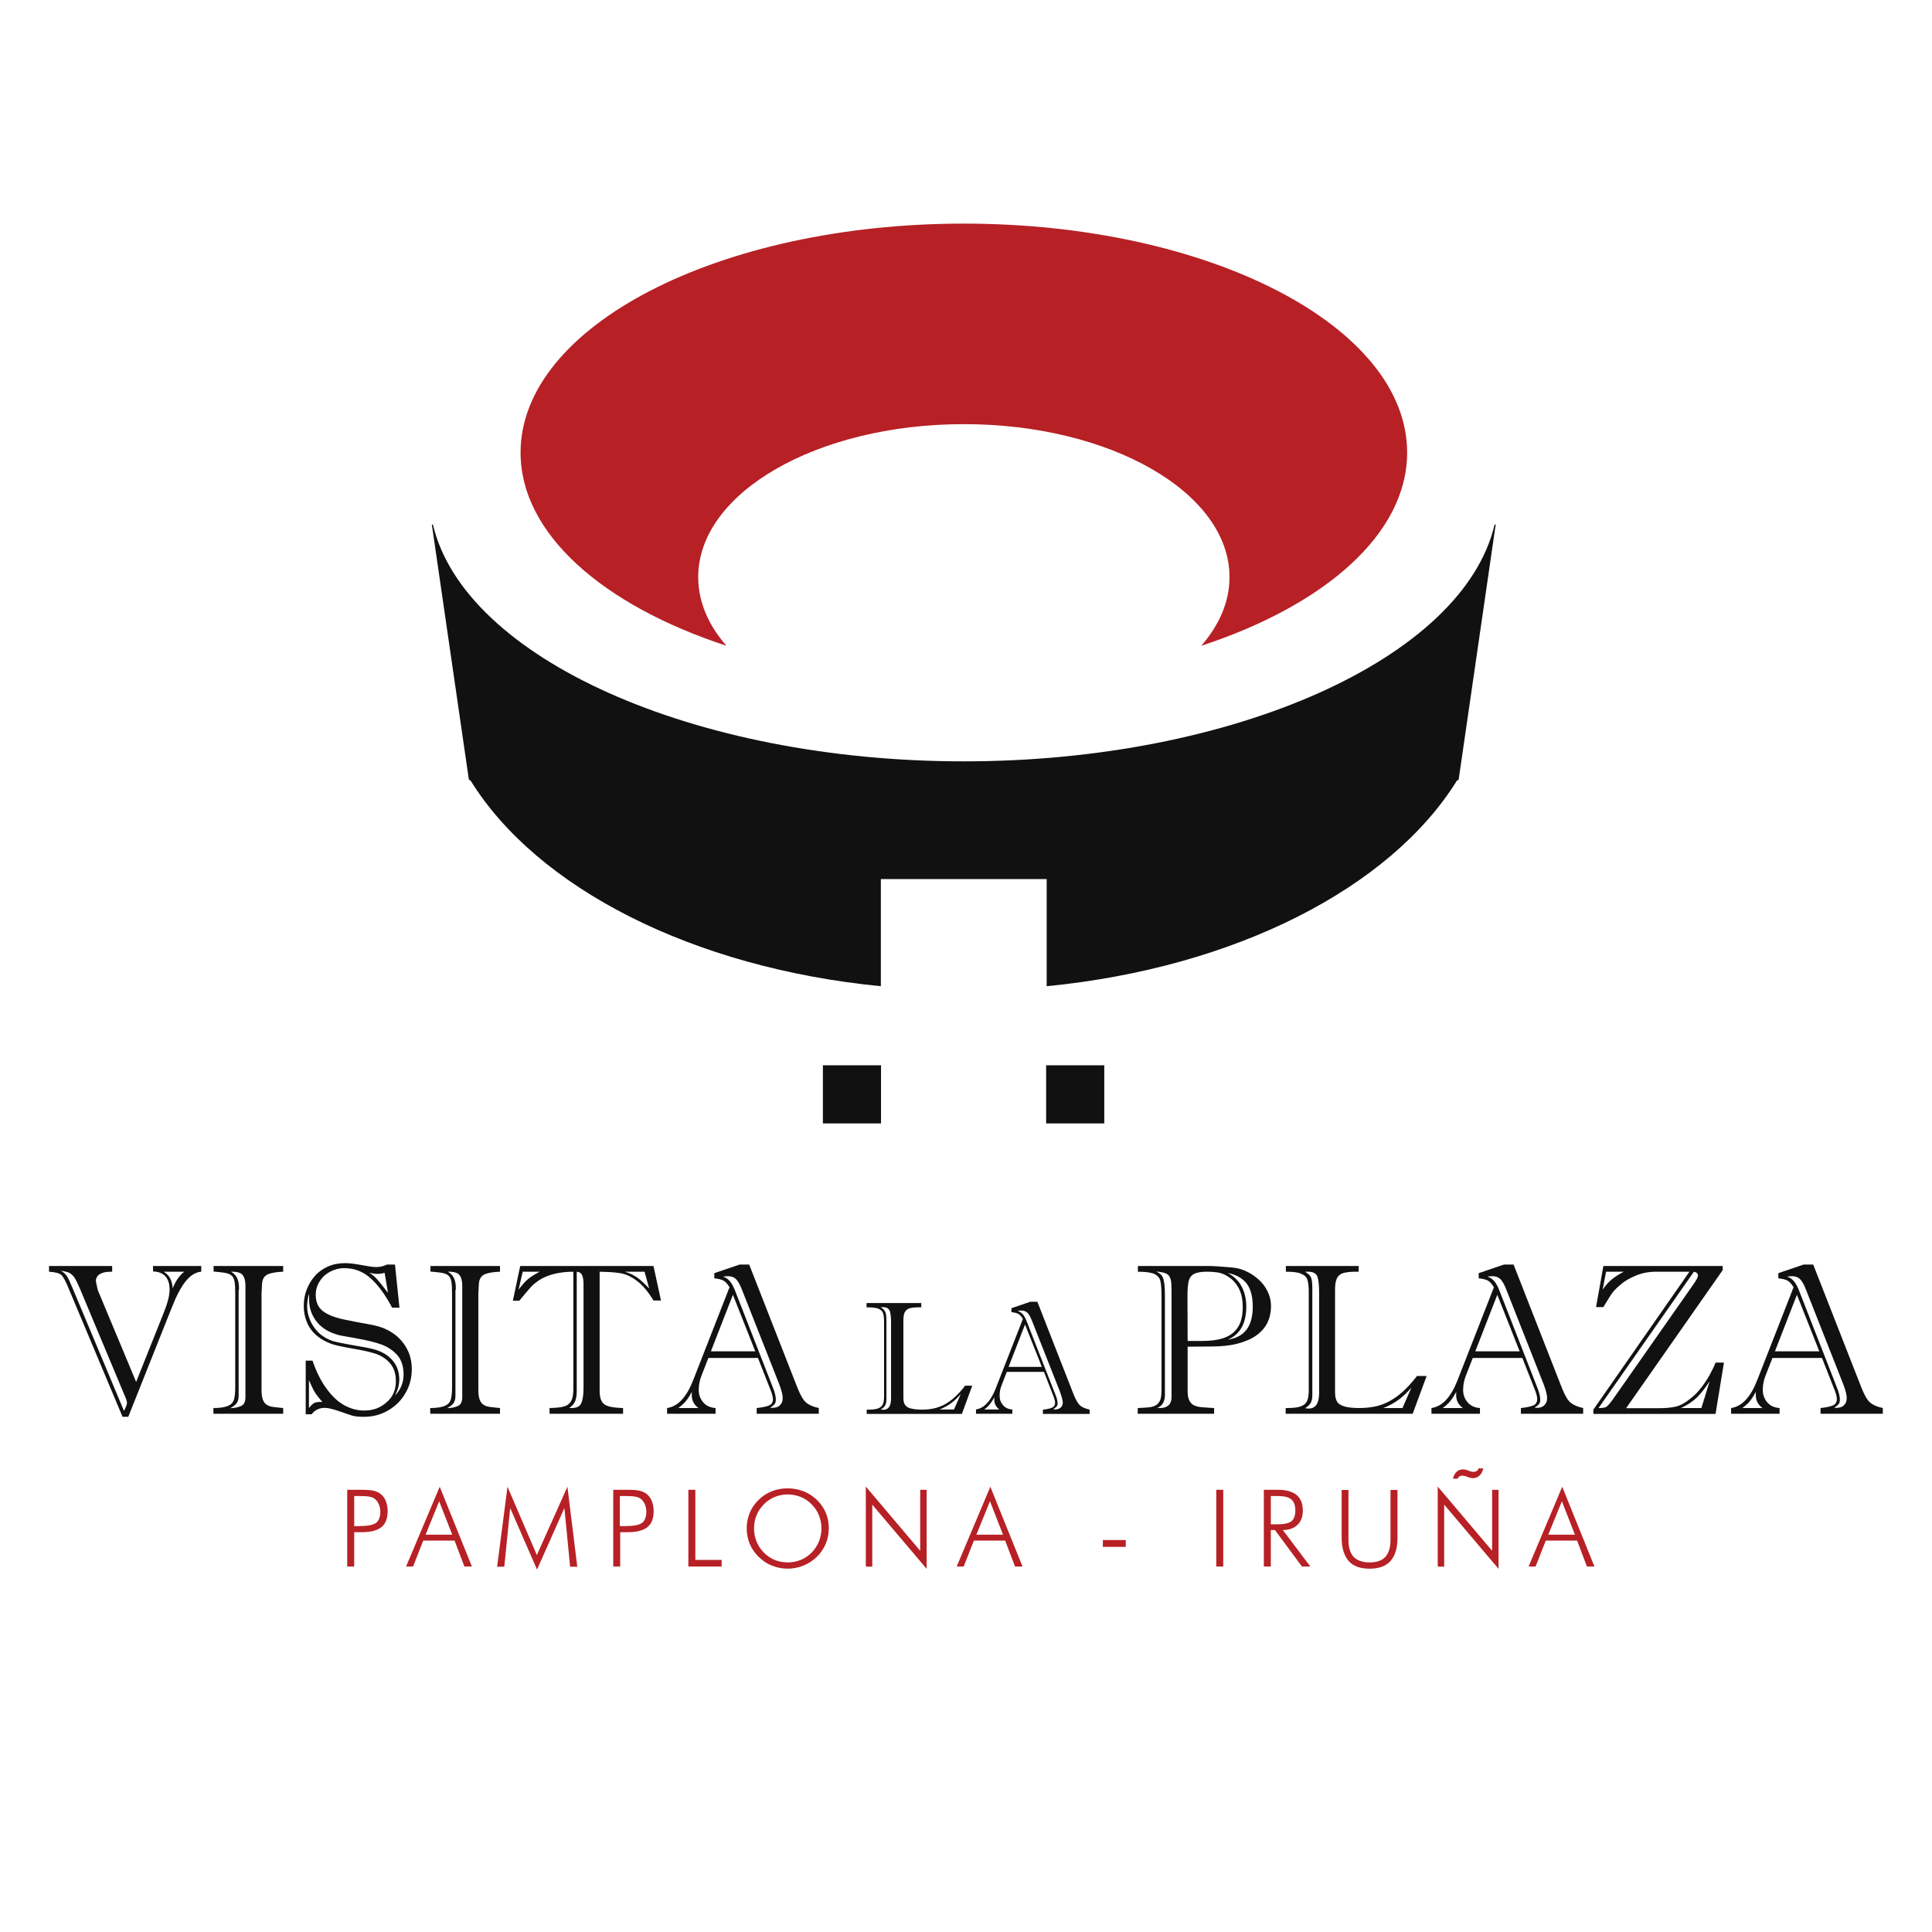 <?xml version="1.0" encoding="UTF-8"?> <svg xmlns="http://www.w3.org/2000/svg" xmlns:xlink="http://www.w3.org/1999/xlink" version="1.0" id="Capa_1" x="0px" y="0px" viewBox="0 0 1080 1080" style="enable-background:new 0 0 1080 1080;" xml:space="preserve"> <style type="text/css"> .st0{fill:#B72025;} .st1{fill:#111111;} </style> <g> <g> <path class="st0" d="M406.1,361c-10.1-11.5-15.8-24.6-15.8-38.4c0-47.2,66.5-85.5,148.5-85.5s148.5,38.3,148.5,85.5 c0,13.8-5.7,26.8-15.8,38.4c69.2-22.7,115.1-62.6,115.1-108c0-70.7-110.9-128-247.8-128S291,182.3,291,253 C291,298.4,336.9,338.3,406.1,361z"></path> <rect x="584.8" y="595.5" class="st1" width="32.5" height="32.5"></rect> <rect x="460" y="595.5" class="st1" width="32.5" height="32.5"></rect> <path class="st1" d="M835.5,293.2c-17.4,74.6-145.7,132.4-296.7,132.4S259.5,367.8,242,293.2h-0.6l20.7,142.6l1,0.6 C300.2,496.3,387,541,492.4,551.3v-59.9h92.7v59.9c105.4-10.3,192.2-55,229.3-114.9l1-0.6l20.7-142.6L835.5,293.2L835.5,293.2z"></path> </g> <g> <path class="st1" d="M85.5,707.7h27v3.2c-3,0.2-5.9,1.9-8.6,5.2s-5.3,8.3-7.9,14.9l-24.3,61h-3.2l-29.9-71.2 c-1.7-4.3-3.2-7-4.3-8.1c-1.2-1-3.5-1.6-6.9-1.8v-3.2h35.3v3.2h-1c-2.6,0-4.6,0.5-6,1.4s-2.1,2.2-2.1,3.9c0-0.1,0.1,0.5,0.4,2 c0.3,1.4,0.5,2.5,0.8,3.3l21.3,51l15.4-38.6c2.2-5.4,3.3-9.7,3.3-13.1c0-3.2-0.8-5.6-2.4-7.4c-1.6-1.7-3.9-2.6-6.8-2.6L85.5,707.7 L85.5,707.7z M40.5,719.9l28.8,68.8c1.1-2.1,1.7-3.6,1.7-4.5s-0.6-2.6-1.7-5l-24.6-58.8c-1.1-2.5-2-4.5-2.8-5.8s-1.8-2.3-3-3 c-1.2-0.6-2.9-1-5.1-1.2c1.4,0.5,2.6,1.5,3.5,2.8C38.2,714.6,39.2,716.8,40.5,719.9z M103,710.9H91.5c3.1,1.8,4.8,4.9,5,9.3 C98.2,716,100.4,712.9,103,710.9z"></path> <path class="st1" d="M119.3,707.7h39v3.2c-3.7,0.1-6.5,0.6-8.5,1.4c-2,0.9-3.1,2.6-3.3,5.3c-0.1,1.6-0.2,2.9-0.2,3.9 c-0.1,1-0.1,1.4-0.1,1.3v54c0,2.3,0.2,4.1,0.7,5.5s1.2,2.3,2.1,2.9c0.9,0.6,1.9,1,3.1,1.2c1.2,0.2,3.2,0.4,6.2,0.7v3.2h-39v-3.2 c3.5,0,6.1-0.4,7.9-1.1c1.8-0.7,2.9-1.8,3.5-3.3c0.5-1.5,0.8-3.9,0.8-7.2v-52.3c0-3.1-0.1-5.4-0.4-6.9c-0.3-1.5-0.8-2.6-1.7-3.3 c-0.8-0.7-1.9-1.1-3.3-1.4c-1.4-0.3-3.6-0.5-6.7-0.8v-3.1L119.3,707.7L119.3,707.7z M133.4,721.6V780c0,2-0.4,3.5-1.1,4.4 s-1.9,1.9-3.6,2.8c2.5-0.1,4.6-0.5,6.2-1.3c1.6-0.8,2.3-2.4,2.3-5v-62.2c0-2.7-0.5-4.6-1.6-6c-1.1-1.3-3.3-1.9-6.5-1.8 c3,1.6,4.5,4.5,4.5,8.9c0,0.3,0,0.6,0,0.9C133.5,720.9,133.4,721.2,133.4,721.6z"></path> <path class="st1" d="M170.8,760.6h3.9c2.1,6.2,4.7,11.4,7.8,15.6c3,4.2,6.3,7.3,9.9,9.3c3.6,2,7.3,3,11.2,3 c4.9,0,9.1-1.5,12.5-4.6c3.5-3,5.2-7,5.2-11.7c0-4.5-1.2-7.9-3.5-10.4s-5.1-4.2-8.3-5.2s-7.4-1.9-12.7-2.8 c-5.2-0.9-8.9-1.7-11.1-2.4c-3.4-1.2-6.3-2.8-8.7-4.8c-2.4-2.1-4.2-4.5-5.4-7.4s-1.8-5.9-1.8-9.2c0-3.1,0.5-6.1,1.6-9 s2.6-5.4,4.6-7.7s4.4-4,7.3-5.3s6.1-1.9,9.6-1.9c2.5,0,5.7,0.4,9.3,1.1c3.7,0.7,6.4,1.1,8.1,1.1c2.1,0,4.1-0.5,6-1.4h4.5l2.5,24.1 h-4.1c-3.8-7.2-7.8-12.7-12-16.4c-4.2-3.8-9.1-5.7-14.8-5.7c-2.8,0-5.4,0.7-7.9,2c-2.4,1.3-4.4,3.1-5.8,5.4 c-1.5,2.3-2.2,4.8-2.2,7.6c0,3.9,1.3,6.9,4,9s6.6,3.6,11.8,4.7s9.9,2,14,2.7s7.4,1.7,9.8,2.9c4.5,2.2,7.9,5.2,10.4,9.1 s3.7,8.2,3.7,13.1c0,4.7-1.1,9.1-3.4,13.1c-2.3,4.1-5.4,7.3-9.6,9.8s-8.7,3.7-13.7,3.7c-2.9,0-5-0.2-6.4-0.6 c-1.4-0.4-3.9-1.3-7.4-2.5s-6.2-1.9-8.1-1.9c-3.1,0-5.6,1.2-7.4,3.6h-3.3v-30L170.8,760.6L170.8,760.6z M172.7,723.1 c-0.7,3-1,5.4-1,7.2c0,2.1,0.4,4.2,1.1,6.2c0.7,2.1,1.7,4.1,3.1,5.9c1.4,1.9,2.9,3.4,4.6,4.5c2.3,1.6,4.8,2.7,7.6,3.3 s6.8,1.4,12.2,2.3s9,1.7,11,2.5c3.8,1.4,6.7,3.5,8.8,6.3s3.1,6.1,3.1,9.9c0,2.8-0.8,5.8-2.4,8.9c3.2-3.3,4.8-7.2,4.8-11.7 c0-4.6-1.2-8.2-3.5-10.9c-2.4-2.6-5.3-4.6-8.8-5.9c-3.5-1.3-8.3-2.4-14.3-3.5c-6.1-1.1-9.2-1.6-9.3-1.7c-5.5-1.4-9.8-3.9-12.6-7.5 c-2.9-3.6-4.3-7.7-4.3-12.3c0-0.9,0-1.6,0-2.2C172.7,724.1,172.7,723.6,172.7,723.1z M172.7,771.5v15.6c1.1-1.5,2.2-2.4,3.1-2.9 c1-0.4,2.4-0.6,4.4-0.5c-1.3-1.5-2.2-2.6-2.8-3.4c-0.6-0.7-1.3-1.8-2.1-3.2C174.6,775.7,173.7,773.8,172.7,771.5z M216.9,722.7 l-1.9-11.2c-1.3,0.4-2.6,0.6-3.9,0.6c-1.4,0-2.9-0.2-4.6-0.6c1.6,1,2.9,2.1,4.1,3.4c1.2,1.3,2.4,2.8,3.7,4.5 S216.5,722.2,216.9,722.7z"></path> <path class="st1" d="M240.5,707.7h39v3.2c-3.7,0.1-6.5,0.6-8.5,1.4c-2,0.9-3.1,2.6-3.3,5.3c-0.1,1.6-0.2,2.9-0.2,3.9 c-0.1,1-0.1,1.4-0.1,1.3v54c0,2.3,0.2,4.1,0.7,5.5s1.2,2.3,2.1,2.9c0.9,0.6,1.9,1,3.1,1.2s3.2,0.4,6.2,0.7v3.2h-39v-3.2 c3.5,0,6.1-0.4,7.9-1.1c1.8-0.7,2.9-1.8,3.5-3.3c0.5-1.5,0.8-3.9,0.8-7.2v-52.3c0-3.1-0.1-5.4-0.4-6.9c-0.3-1.5-0.8-2.6-1.7-3.3 c-0.8-0.7-1.9-1.1-3.3-1.4c-1.4-0.3-3.6-0.5-6.7-0.8v-3.1L240.5,707.7L240.5,707.7z M254.6,721.6V780c0,2-0.4,3.5-1.1,4.4 s-1.9,1.9-3.6,2.8c2.5-0.1,4.6-0.5,6.2-1.3s2.3-2.4,2.3-5v-62.2c0-2.7-0.5-4.6-1.6-6c-1.1-1.3-3.3-1.9-6.5-1.8 c3,1.6,4.5,4.5,4.5,8.9c0,0.3,0,0.6,0,0.9C254.7,720.9,254.6,721.2,254.6,721.6z"></path> <path class="st1" d="M290.8,707.7h74.5l4.2,19.3h-4.2c-3-5-6.2-8.7-9.4-11.1s-6.4-3.8-9.3-4.2c-2.9-0.5-6.7-0.7-11.4-0.8v66.6 c0,2.6,0.4,4.5,1.2,5.9s2.2,2.3,4,2.8c1.9,0.5,4.5,0.8,7.9,0.9v3.2h-41.1v-3.2c3.4-0.1,6-0.3,7.8-0.8c1.8-0.4,3.2-1.4,4.1-2.8 c0.9-1.4,1.4-3.7,1.4-6.7v-65.9c-4.2,0-7.9,0.5-11,1.3s-5.7,1.9-7.9,3.3c-2.1,1.4-3.9,2.8-5.2,4.4c-1.4,1.5-3.4,4-6.1,7.2h-3.6 L290.8,707.7z M301.7,710.9h-9.5l-2.3,10c2-2.6,3.7-4.6,5.2-5.8C296.6,713.8,298.8,712.4,301.7,710.9z M326.2,775.5v-57.6 c0-2.3-0.3-4-0.8-5.1s-1.5-1.8-3-1.9v66.6c0,2.4-0.3,4.4-0.9,5.8c-0.6,1.4-1.7,2.7-3.3,3.8h1.3c2.9,0,4.7-0.9,5.4-2.7 C325.8,782.6,326.2,779.6,326.2,775.5z M362.9,720.3l-2.6-9.4h-11c3,0.9,5.4,2.1,7.4,3.6C358.6,716,360.7,717.9,362.9,720.3z"></path> <path class="st1" d="M430.3,775.9l-6.6-16.8H396l-3.9,10c-1,2.5-1.5,5.2-1.5,7.9c0,2.6,0.8,4.9,2.5,6.9s4,3,6.9,3.2v3.2h-27.1 v-3.2c6.1-0.9,10.9-6.1,14.6-15.6l20.3-51.9c-1.1-1.8-2.2-3.1-3.3-3.7s-2.9-1.1-5.2-1.3v-2.9l14.1-4.8h5.4l27.1,69.2 c1.6,3.9,3.1,6.6,4.7,7.9c1.6,1.4,3.9,2.4,7.1,3.1v3.2H423v-3.2c3-0.3,5.3-0.8,6.8-1.4c1.5-0.6,2.3-1.8,2.3-3.6 C432,780.5,431.4,778.5,430.3,775.9z M379.2,787.1h11.2c-2.5-1.9-3.7-4.3-3.7-7.2c0-0.8,0-1.5,0.1-1.9c-1.1,2-2.1,3.6-3.2,5 C382.6,784.3,381.1,785.7,379.2,787.1z M397.4,755.4h24.8l-12.5-31.6L397.4,755.4z M435.6,773.8l-20.9-53c-1-2.7-2.1-4.5-3.2-5.7 c-1.1-1.1-2.6-1.7-4.5-1.7c-1.1,0-2.1,0.1-2.8,0.2c1.9,0.7,3.3,1.8,4.2,3.1c1,1.3,1.9,3.1,2.7,5.3l20.7,53 c1.3,3.1,1.9,5.6,1.9,7.3c0,1.1-0.2,2-0.6,2.5s-1.3,1.3-2.6,2.2h1.3c1.8,0,3.3-0.5,4.2-1.5c1-1,1.5-2.1,1.5-3.5 C437.7,780.3,437,777.5,435.6,773.8z"></path> <path class="st1" d="M484.4,730.8v-2.4H515v2.4h-1.4c-2.3,0-4,0.2-5.3,0.6c-1.2,0.4-2.1,1.2-2.6,2.3s-0.7,2.7-0.7,4.7v43 c0,1.7,0.3,3,0.9,3.9s1.6,1.6,3.1,2s3.6,0.7,6.3,0.7c2.3,0,4.4-0.2,6.4-0.6s3.9-1.1,5.8-2c1.9-1,3.9-2.3,5.9-4.1s4.1-4,6.1-6.7h4 l-5.8,15.8h-53.2V788h0.6c2.6,0,4.6-0.2,5.8-0.7c1.3-0.5,2.1-1.2,2.6-2.3c0.5-1,0.7-2.5,0.7-4.4V739c0-2.2-0.2-3.9-0.6-5 s-1.3-1.9-2.7-2.5C489.4,731,487.3,730.8,484.4,730.8z M495.5,737.5v45c0,1.4-0.3,2.5-0.8,3.3s-1.3,1.5-2.4,2.1 c0.1,0,0.4,0,0.7,0.1c0.4,0.1,0.6,0.1,0.7,0.1c3,0,4.4-2.1,4.4-6.4v-42.2c0-3-0.2-5.2-0.7-6.6c-0.5-1.4-1.8-2.2-3.9-2.2h-1.3 c1.2,0.7,2,1.5,2.5,2.3S495.5,735.4,495.5,737.5z M525.3,787.9h8l3.8-8.7c-1.7,2-3.4,3.7-5.3,5.1S527.7,786.9,525.3,787.9z"></path> <path class="st1" d="M588.5,779.5l-4.9-12.6h-20.8l-2.9,7.5c-0.8,1.9-1.1,3.9-1.1,5.9s0.6,3.7,1.9,5.2s3,2.3,5.2,2.4v2.4h-20.3 v-2.4c4.5-0.7,8.2-4.6,11-11.7l15.2-38.9c-0.8-1.4-1.6-2.3-2.5-2.8s-2.2-0.8-3.9-1v-2.2l10.5-3.6h4l20.3,51.9 c1.2,2.9,2.3,4.9,3.5,6s3,1.8,5.4,2.4v2.4H583V788c2.3-0.2,3.9-0.6,5.1-1.1c1.1-0.5,1.7-1.4,1.7-2.7 C589.8,783,589.3,781.4,588.5,779.5z M550.2,787.9h8.4c-1.8-1.4-2.8-3.2-2.8-5.4c0-0.6,0-1.1,0.1-1.5c-0.8,1.5-1.6,2.7-2.4,3.7 C552.7,785.8,551.6,786.9,550.2,787.9z M563.8,764.1h18.6l-9.4-23.7L563.8,764.1z M592.5,777.9l-15.7-39.8c-0.8-2-1.6-3.4-2.4-4.2 c-0.8-0.8-1.9-1.3-3.4-1.3c-0.8,0-1.5,0.1-2.1,0.2c1.4,0.6,2.5,1.3,3.2,2.3s1.4,2.3,2,4l15.6,39.8c1,2.3,1.5,4.2,1.5,5.5 c0,0.8-0.2,1.5-0.5,1.8s-1,0.9-1.9,1.7h1c1.4,0,2.4-0.4,3.2-1.1c0.7-0.7,1.1-1.6,1.1-2.6C594.1,782.8,593.5,780.7,592.5,777.9z"></path> <path class="st1" d="M663.9,752.8v24.8c0,2.3,0.3,4.2,1,5.4c0.7,1.3,1.6,2.2,2.8,2.7s2.8,0.9,5,1c2.1,0.2,4.1,0.3,6,0.4v3.2H636 v-3.2c3.2-0.1,5.5-0.3,7.1-0.5c1.6-0.3,2.8-0.8,3.8-1.6c0.9-0.8,1.5-1.8,1.9-3c0.3-1.2,0.5-2.9,0.5-5.1v-51.6 c0-4.3-0.2-7.3-0.6-9.1c-0.4-1.8-1.5-3.1-3.3-4c-1.9-0.9-5-1.3-9.3-1.3v-3.2h40.3c1.8,0,6.1,0.3,12.9,0.9c2.2,0.2,4.5,0.8,7,1.9 c2.5,1.1,4.8,2.6,7,4.5s3.9,4.1,5.2,6.7c1.3,2.6,2,5.4,2,8.5c0,3.4-0.7,6.5-2,9.2s-3.4,5.1-6.2,7.1s-6.3,3.5-10.5,4.6 s-9.2,1.6-14.8,1.6L663.9,752.8L663.9,752.8z M651.2,724.6v55.1c0,3.7-1.4,6.2-4.3,7.4h1.5c4.3,0,6.5-2.1,6.5-6.2v-53.6 c0-4.8,0-7.9-0.1-9.4s-0.3-2.8-0.8-3.8c-0.4-1.1-1.3-1.8-2.4-2.3c-1.2-0.5-2.9-0.8-5.3-1c1.6,0.7,2.7,1.6,3.3,2.5s1,2.3,1.2,4 C651.1,719,651.2,721.4,651.2,724.6z M663.9,749.6h8.2c5,0,9.1-0.6,12.4-1.8c3.3-1.2,5.8-3.2,7.6-6s2.6-6.6,2.6-11.4 c0-7.1-2.4-12.5-7.2-16.1c-1.9-1.4-3.8-2.3-5.8-2.8c-2-0.4-4.4-0.6-7.3-0.6c-3.3,0-5.7,0.5-7.2,1.4s-2.4,2.3-2.8,4.2 c-0.4,1.9-0.6,4.6-0.6,8.3L663.9,749.6L663.9,749.6z M686.3,748.9c4.7-0.7,8.2-2.6,10.5-5.6s3.5-7.3,3.5-12.8 c0-5.8-1.2-10.2-3.5-13.1c-2.3-2.9-5.9-4.9-10.5-5.8c2.2,1.1,4.1,2.6,5.7,4.5c1.6,1.8,2.7,4,3.5,6.4c0.8,2.5,1.2,5.1,1.2,8 C696.6,739.9,693.2,746,686.3,748.9z"></path> <path class="st1" d="M718.8,710.9v-3.2h40.7v3.2h-1.8c-3,0-5.4,0.3-7,0.8s-2.8,1.6-3.4,3c-0.7,1.5-1,3.5-1,6.2v57.4 c0,2.2,0.4,4,1.1,5.2s2.1,2.1,4.1,2.7s4.8,0.9,8.4,0.9c3.1,0,5.9-0.3,8.5-0.8s5.1-1.4,7.7-2.7c2.5-1.3,5.2-3.1,7.9-5.5 s5.4-5.4,8.1-8.9h5.4l-7.8,21.1h-71v-3.2h0.8c3.5,0,6.1-0.3,7.8-1c1.7-0.6,2.8-1.7,3.4-3c0.6-1.4,0.9-3.3,0.9-5.8v-55.4 c0-2.9-0.3-5.1-0.8-6.6s-1.7-2.6-3.6-3.3C725.5,711.2,722.7,710.9,718.8,710.9z M733.6,719.9v60c0,1.9-0.3,3.4-1,4.5 s-1.7,2-3.1,2.8c0.2,0,0.5,0,1,0.1s0.8,0.1,1,0.1c3.9,0,5.9-2.9,5.9-8.6v-56.2c0-3.9-0.3-6.9-0.9-8.8c-0.6-1.9-2.4-2.9-5.2-2.9 h-1.8c1.6,0.9,2.7,2,3.3,3C733.3,715,733.6,717,733.6,719.9z M773.3,787.1H784l5-11.5c-2.2,2.7-4.6,4.9-7.1,6.8 C779.5,784.2,776.6,785.8,773.3,787.1z"></path> <path class="st1" d="M857.6,775.9l-6.6-16.8h-27.7l-3.9,10c-1,2.5-1.5,5.2-1.5,7.9c0,2.6,0.8,4.9,2.5,6.9s4,3,6.9,3.2v3.2h-27.1 v-3.2c6.1-0.9,10.9-6.1,14.6-15.6l20.3-51.9c-1.1-1.8-2.2-3.1-3.3-3.7s-2.9-1.1-5.2-1.3v-2.9l14.1-4.8h5.4l27.1,69.2 c1.6,3.9,3.1,6.6,4.7,7.9c1.6,1.4,3.9,2.4,7.1,3.1v3.2h-34.8v-3.2c3-0.3,5.3-0.8,6.8-1.4c1.5-0.6,2.3-1.8,2.3-3.6 C859.3,780.5,858.7,778.5,857.6,775.9z M806.5,787.1h11.2c-2.5-1.9-3.7-4.3-3.7-7.2c0-0.8,0-1.5,0.1-1.9c-1.1,2-2.1,3.6-3.2,5 C809.9,784.3,808.4,785.7,806.5,787.1z M824.7,755.4h24.8L837,723.8L824.7,755.4z M862.9,773.8l-20.9-53c-1-2.7-2.1-4.5-3.2-5.7 c-1.1-1.1-2.6-1.7-4.5-1.7c-1.1,0-2.1,0.1-2.8,0.2c1.9,0.7,3.3,1.8,4.2,3.1c1,1.3,1.9,3.1,2.7,5.3l20.7,53 c1.3,3.1,1.9,5.6,1.9,7.3c0,1.1-0.2,2-0.6,2.5c-0.4,0.5-1.3,1.3-2.6,2.2h1.3c1.8,0,3.3-0.5,4.2-1.5c1-1,1.5-2.1,1.5-3.5 C865,780.3,864.3,777.5,862.9,773.8z"></path> <path class="st1" d="M959,761.7h4.7l-4.7,28.7h-68.3V788l53.7-77.1h-18.8c-3.9,0-7.5,0.7-11,2.1c-3.5,1.4-6.4,3.1-8.8,5.2 c-2.4,2-4.2,3.9-5.2,5.5c-2.1,3.4-3.6,5.7-4.3,7h-4.1l4.1-23H963v2.3l-54,77.2h18.1c3.8,0,7.1-0.3,9.7-0.9 c2.6-0.6,5.6-2.3,8.9-5.1c1.8-1.4,3.5-3.2,5.2-5.4c1.7-2.1,3.3-4.5,4.7-7C957.1,766.1,958.2,763.8,959,761.7z M946.9,710.9 l-53.3,76.2c2,0.1,3.5-0.2,4.4-0.7c0.9-0.6,2.4-2.4,4.5-5.4l44.1-63c1.8-2.5,2.6-4.2,2.6-4.9C949.2,711.9,948.4,711.2,946.9,710.9 z M907.7,710.9h-9.9l-1.9,10c1.7-2.4,3.4-4.4,5.2-5.8C903,713.6,905.2,712.2,907.7,710.9z M939.7,787.1h11.4l4.6-15 c-2.3,3.6-4.7,6.6-6.9,8.9C946.4,783.3,943.4,785.4,939.7,787.1z"></path> <path class="st1" d="M1025.1,775.9l-6.6-16.8h-27.7l-3.9,10c-1,2.5-1.5,5.2-1.5,7.9c0,2.6,0.8,4.9,2.5,6.9s4,3,6.9,3.2v3.2h-27.1 v-3.2c6.1-0.9,10.9-6.1,14.6-15.6l20.3-51.9c-1.1-1.8-2.2-3.1-3.3-3.7s-2.9-1.1-5.2-1.3v-2.9l14.1-4.8h5.4l27.1,69.2 c1.6,3.9,3.1,6.6,4.7,7.9c1.6,1.4,3.9,2.4,7.1,3.1v3.2h-34.8v-3.2c3-0.3,5.3-0.8,6.8-1.4c1.5-0.6,2.3-1.8,2.3-3.6 C1026.8,780.5,1026.2,778.5,1025.1,775.9z M974,787.1h11.2c-2.5-1.9-3.7-4.3-3.7-7.2c0-0.8,0-1.5,0.1-1.9c-1.1,2-2.1,3.6-3.2,5 C977.4,784.3,975.9,785.7,974,787.1z M992.2,755.4h24.8l-12.5-31.6L992.2,755.4z M1030.4,773.8l-20.9-53c-1-2.7-2.1-4.5-3.2-5.7 c-1.1-1.1-2.6-1.7-4.5-1.7c-1.1,0-2.1,0.1-2.8,0.2c1.9,0.7,3.3,1.8,4.2,3.1c1,1.3,1.9,3.1,2.7,5.3l20.7,53 c1.3,3.1,1.9,5.6,1.9,7.3c0,1.1-0.2,2-0.6,2.5s-1.3,1.3-2.6,2.2h1.3c1.8,0,3.3-0.5,4.2-1.5c1-1,1.5-2.1,1.5-3.5 C1032.5,780.3,1031.8,777.5,1030.4,773.8z"></path> </g> <g> <path class="st0" d="M194.1,875.7v-42.9h7.8c3.1,0,5.4,0.2,6.8,0.5c1.5,0.3,2.7,0.9,3.8,1.6c1.3,1,2.4,2.3,3.1,4 c0.7,1.7,1.1,3.6,1.1,5.7c0,4.1-1.1,7.1-3.4,9s-5.9,2.9-10.8,2.9H198v19.2H194.1z M198,853.1h2.7c4.7,0,7.9-0.6,9.5-1.8 s2.4-3.3,2.4-6.3c0-1.3-0.2-2.4-0.6-3.5c-0.4-1.1-0.9-2-1.7-2.9s-1.8-1.5-3.1-1.8c-1.3-0.4-3.5-0.5-6.7-0.5H198V853.1z"></path> <path class="st0" d="M227,875.7l18.8-44.6l18,44.6h-4.2l-5.5-14.5h-17.5l-5.7,14.5H227z M237.9,857.9h14.9l-7.3-18.7L237.9,857.9z "></path> <path class="st0" d="M300.2,877.4l-15-34.4l-3.3,32.8h-4l5.8-44.7l16.4,38.2l17.1-38.2l5.5,44.7h-4l-3.2-32.8L300.2,877.4z"></path> <path class="st0" d="M342.8,875.7v-42.9h7.8c3.1,0,5.4,0.2,6.8,0.5c1.5,0.3,2.7,0.9,3.8,1.6c1.3,1,2.4,2.3,3.1,4s1.1,3.6,1.1,5.7 c0,4.1-1.1,7.1-3.4,9s-5.9,2.9-10.8,2.9h-4.5v19.2H342.8z M346.7,853.1h2.7c4.7,0,7.9-0.6,9.5-1.8s2.4-3.3,2.4-6.3 c0-1.3-0.2-2.4-0.6-3.5s-0.9-2-1.7-2.9c-0.8-0.9-1.8-1.5-3.1-1.8c-1.3-0.4-3.5-0.5-6.7-0.5h-2.7v16.8H346.7z"></path> <path class="st0" d="M384.8,875.7v-42.9h3.9V872h14.7v3.7H384.8z"></path> <path class="st0" d="M463.3,854.4c0,3-0.6,5.9-1.7,8.6c-1.2,2.7-2.8,5.2-5,7.3s-4.7,3.8-7.5,4.9c-2.8,1.1-5.7,1.7-8.8,1.7 c-3.1,0-6-0.6-8.8-1.7c-2.8-1.1-5.2-2.8-7.4-4.9c-2.2-2.2-3.9-4.6-5-7.3s-1.7-5.6-1.7-8.6c0-3.1,0.6-6,1.7-8.7s2.8-5.2,5-7.3 c2.1-2.1,4.6-3.7,7.4-4.8s5.7-1.6,8.9-1.6c3.2,0,6.1,0.6,8.9,1.7c2.8,1.1,5.2,2.7,7.4,4.8c2.2,2.2,3.9,4.6,5,7.3 S463.3,851.3,463.3,854.4z M440.4,873.4c2.5,0,4.9-0.5,7.2-1.4s4.3-2.3,6.1-4.1c1.8-1.8,3.1-3.9,4.1-6.2c0.9-2.3,1.4-4.8,1.4-7.3 c0-2.6-0.5-5-1.4-7.3s-2.3-4.4-4.1-6.2c-1.8-1.8-3.8-3.2-6.1-4.1c-2.3-0.9-4.7-1.4-7.3-1.4c-2.5,0-4.9,0.5-7.2,1.4 s-4.3,2.3-6.1,4.1c-1.8,1.9-3.2,3.9-4.1,6.2s-1.4,4.7-1.4,7.3s0.5,5,1.4,7.3s2.3,4.4,4.1,6.2c1.8,1.8,3.8,3.2,6,4.1 S437.8,873.4,440.4,873.4z"></path> <path class="st0" d="M484,875.7V831l30.4,35.9v-34.1h3.6V877l-30.4-35.9v34.7L484,875.7L484,875.7z"></path> <path class="st0" d="M534.8,875.7l18.8-44.6l18,44.6h-4.2l-5.5-14.5h-17.5l-5.7,14.5H534.8z M545.8,857.9h14.9l-7.3-18.7 L545.8,857.9z"></path> <path class="st0" d="M616.5,860.9h12.8v3.8h-12.8V860.9z"></path> <path class="st0" d="M679.9,875.7v-42.9h3.9v42.9H679.9z"></path> <path class="st0" d="M732.5,875.7h-4.7l-15.1-20.4h-2.3v20.4h-3.9v-42.9h7.9c4.6,0,8.1,1,10.4,2.9s3.5,4.9,3.5,8.8 c0,3.3-1,6-3,7.9s-4.7,2.9-8.2,2.9L732.5,875.7z M710.4,836.3v15.8h3.9c3.6,0,6.2-0.6,7.6-1.7s2.2-3.1,2.2-5.9 c0-2.9-0.7-5-2.2-6.3s-4-1.9-7.5-1.9L710.4,836.3L710.4,836.3z"></path> <path class="st0" d="M750,832.9h3.8v28c0,4.2,1,7.4,2.9,9.4s4.9,3.1,8.9,3.1c3.9,0,6.9-1,8.8-3.1s2.9-5.2,2.9-9.4v-28h3.9v26.7 c0,5.8-1.3,10.1-3.9,13s-6.5,4.3-11.7,4.3c-5.3,0-9.2-1.4-11.7-4.3s-3.9-7.2-3.9-13V832.9z"></path> <path class="st0" d="M803.7,875.7V831l30.4,35.9v-34.1h3.6V877l-30.4-35.9v34.7L803.7,875.7L803.7,875.7z M829.2,820.9 c-0.5,1.8-1.2,3.1-2.2,4s-2.2,1.4-3.6,1.4c-0.3,0-0.6,0-0.9-0.1s-0.6-0.1-1-0.2l-2.3-0.8c-0.2-0.1-0.5-0.1-0.8-0.2 s-0.6-0.1-0.9-0.1c-0.6,0-1.1,0.1-1.6,0.4s-0.8,0.7-1.1,1.3h-2.6c0.4-1.7,1.1-3,2.1-3.9s2.2-1.3,3.7-1.3c0.3,0,0.6,0,0.9,0.1 s0.6,0.1,0.8,0.2l2.3,0.8c0.3,0.1,0.6,0.2,0.9,0.2s0.6,0.1,0.8,0.1c0.7,0,1.3-0.2,1.8-0.5s0.8-0.8,1.1-1.5L829.2,820.9 L829.2,820.9z"></path> <path class="st0" d="M854.5,875.7l18.8-44.6l18,44.6h-4.2l-5.5-14.5h-17.5l-5.7,14.5H854.5z M865.5,857.9h14.9l-7.3-18.7 L865.5,857.9z"></path> </g> </g> </svg> 